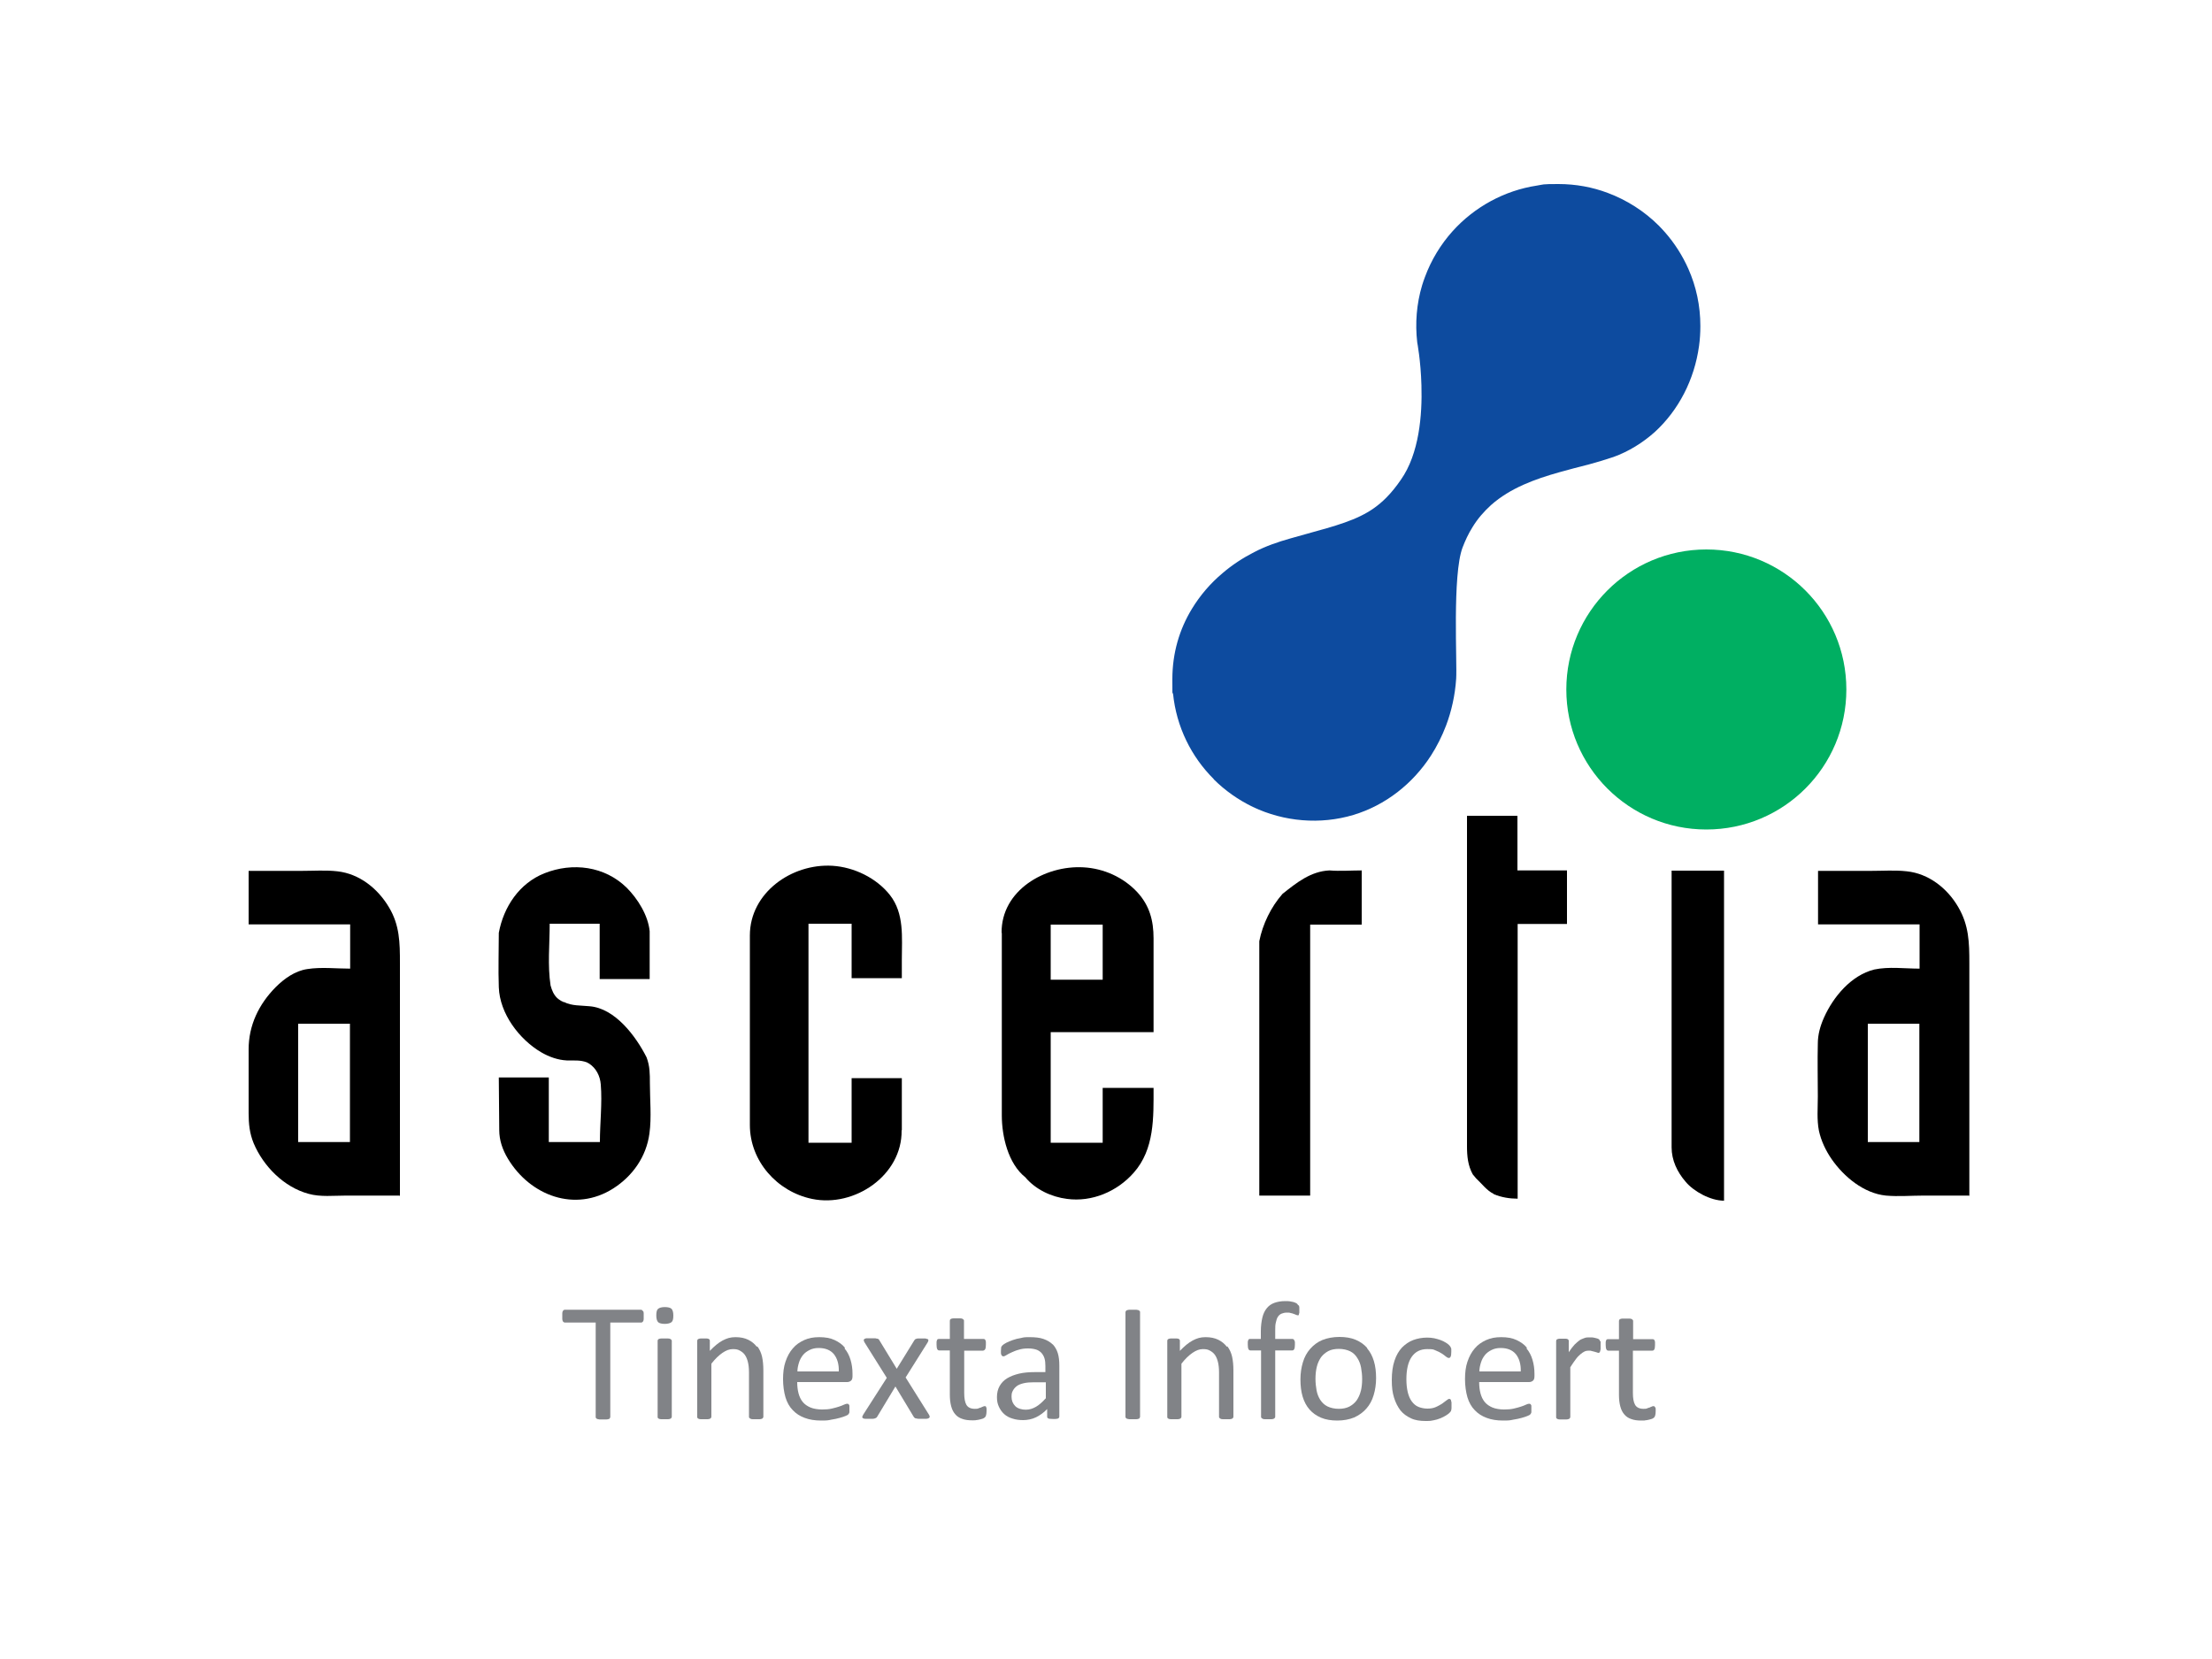 <svg xmlns="http://www.w3.org/2000/svg" xmlns:i="http://ns.adobe.com/AdobeIllustrator/10.0/" id="Tavole" viewBox="0 0 1000 750"><defs><style> .st0 { fill: #818387; } .st1 { fill: #00af62; } .st2 { fill-rule: evenodd; } .st3 { fill: #0d4b9f; } </style></defs><g id="ASC-with_tagline_color-_light_bg"><path class="st3" d="M548.6,352.2c5.2,5.2,11.2,9.4,17.8,12.6,14.1,6.7,30.5,8.1,45.5,3.6,14.5-4.4,26.8-14.1,35-26.8,2.7-4.2,5-8.8,6.8-13.5,2.5-6.6,4.1-13.8,4.6-21.2.5-7.3-1.8-47,2.9-59.4,1.2-3.1,2.6-6.2,4.5-9.2,2.3-3.8,5.2-7.1,8.4-10,8.7-7.7,19.8-11.7,30.8-14.8,4.5-1.3,9-2.4,13.6-3.6,3.7-1,7.3-2.1,10.9-3.3,6.9-2.5,13.2-6.4,18.7-11.3,10.7-9.8,17.9-23.6,20-38.9.4-2.9.6-5.9.6-9,0-9.2-1.9-17.9-5.4-25.8-2.7-6.1-6.3-11.7-10.6-16.6-.9-1-1.8-2-2.8-3-6.5-6.5-14.5-11.6-23.1-14.8-6.9-2.6-14.4-4-22.3-4s-6.5.2-9.7.7c-14.6,2.2-28.2,9.6-38.1,20.6-5.4,6-9.7,13.1-12.5,20.7-.5,1.3-.9,2.5-1.3,3.8-2.5,8.3-3.2,17.2-2.2,25.8,0,0,1.6,8.3,1.9,19.4.4,13.4-1,30.9-9.3,42.7-2,2.9-4.2,5.7-6.7,8.2-7.1,7.1-14.8,10.2-27.1,13.8-.7.2-1.4.4-2.2.6-4.1,1.2-8.7,2.4-13.9,3.9-5.7,1.6-11.2,3.5-16.4,6.2-5.1,2.6-10,5.8-14.3,9.5-5.5,4.6-10.2,10.1-13.9,16.2-5.6,9.2-8.8,19.9-8.8,31.7s.1,4.4.3,6.5c1.5,15.1,8.3,28.7,18.5,38.8h0Z"></path><path class="st1" d="M834.7,311.7c0,35-28.3,63.3-63.3,63.3s-63.3-28.4-63.3-63.3,28.3-63.3,63.3-63.3,63.3,28.3,63.3,63.3h0Z"></path><path class="st2" d="M271.2,417.6h-22.7c0,9.2-1,18.9.4,27.9.6,2.2,1.4,4.2,3.1,5.8l.3.2.2.2c.4.3.8.5,1.2.8.3.1.7.3,1,.5h.3c3.5,1.8,7.7,1.5,11.5,1.9,11.6.9,21,13.6,25.8,23.1,1.5,4,1.5,7.4,1.5,11.7,0,7.4.8,15.4-.2,22.7-1.4,10.5-7.6,19.3-16.4,24.9-17.2,10.9-37.5,3.3-47.6-13.5-2.4-4-3.9-8.3-3.9-12.9-.1-7.9-.1-15.9-.2-23.8h22.6v29.2h23.1c0-8.6,1.1-17.5.4-26-.3-3.9-2.1-7.4-5.3-9.5-.2-.1-.4-.2-.6-.3l-.3-.2c-3.1-1.2-6-.8-9.2-.9-4-.2-7.9-1.6-11.4-3.6-10.1-5.9-18.9-17.6-19.3-29.5-.3-8.2,0-16.4,0-24.6,2.2-11.8,9.3-22.4,20.6-26.9,12.8-5.1,27.3-3.2,37.2,6.5,5,5,9.7,12.5,10.4,19.7v.2c0,7.1,0,14.2,0,21.4h-22.6v-25h0Z"></path><path class="st2" d="M407.6,511c.3,20.3-21.3,35-40.5,31-15.9-3.3-28.1-17.2-28.1-33.4v-85.7c0-19.3,18.9-32.6,37.3-31.5,9.8.6,19.9,5.5,26,13.2,6.6,8.4,5.4,19.2,5.4,29.2v8.4h-22.7v-24.6h-19.5v99h19.5v-29.2h22.7v23.5h0Z"></path><path class="st2" d="M475,442.9h23.5v-24.9h-23.5v24.9h0ZM452.8,421.7c-.2-19.2,19.6-30.6,37-29.6,9.2.5,18.1,4.5,24.4,11.3,5.5,6,7.3,12.8,7.3,20.8v42.4h-46.5v50h23.5v-24.8h23c0,13.3.5,27.7-9,38.4-7.5,8.5-18.9,13.3-30.1,11.8-7.1-.9-14.2-4.2-18.9-9.8-7.8-6.2-10.6-18.6-10.6-27.9v-82.5h0Z"></path><path class="st2" d="M569.3,427c0-.5,0-1,0-1.5,1.5-7.7,5.3-15.5,10.5-21.4,6.3-5,12.7-10.2,21.2-10.6,4.8.4,9.8,0,14.6,0v24.5h-23.3v122.5h-23v-113.5h0Z"></path><path class="st2" d="M708.5,417.7h-22.4v124.2c-3.6,0-7.3-.6-10.7-2l-.2-.2c-3.1-1.5-5.4-4.7-7.9-7-.5-.6-1-1.2-1.5-1.8-2.2-4-2.6-8.2-2.6-12.7v-149.4h22.8v24.7h22.4v24.2h0Z"></path><path class="st2" d="M890.2,540.5h-20.6c-5.6,0-11.4.5-17,0-10-1-19-8.5-24.5-16.4-2.7-3.9-4.8-8.3-5.8-12.9-1-5-.5-10.4-.5-15.5,0-8-.2-16,0-23.9,0-4.1,1.1-8,2.8-11.8,4.2-9.4,12.3-19.1,22.7-21.7,6.6-1.4,13.8-.4,20.5-.4v-20h-45.9v-24.2h24.1c5.3,0,10.8-.4,16,.2,9.9,1,18.4,7.7,23.3,16.2,4.8,8.2,5,16,5,25.2v105.5h0ZM844.4,516.3h23.3v-53.5h-23.3v53.5h0Z"></path><path class="st2" d="M779.3,542.8c-5.9,0-13.6-4.1-17.3-8.6-3.8-4.4-6.3-9.7-6.3-15.5v-125.1h23.7v149.3h0Z"></path><path class="st2" d="M180.7,540.5h-24.3c-5.6,0-11.5.7-16.9-.8-11.1-3-20.4-12.4-24.8-22.8-1.9-4.6-2.3-8.9-2.3-13.8v-28.7c0-10.9,4.6-20.4,12.2-28.1,3.9-3.9,8.8-7.4,14.3-8.2,6.3-1,13-.2,19.4-.2v-20h-45.9v-24.2h24.1c5.3,0,10.8-.4,16,.2,10,1.1,18.3,7.8,23.3,16.2,4.9,8.1,5,16.1,5,25.2v105.5h0ZM134.8,516.3h23.4v-53.5h-23.4v53.5h0Z"></path></g><g><path class="st0" d="M290.7,592.8c-.1-.2-.3-.4-.4-.5-.2-.1-.3-.2-.6-.2h-34.3c-.2,0-.4,0-.6.2-.2.1-.3.3-.4.5-.1.2-.2.5-.2.9,0,.4,0,.8,0,1.3s0,.9,0,1.3c0,.4.1.6.2.9.1.2.2.4.4.5.2.1.3.2.6.2h13.9v42.7c0,.2,0,.4.2.5.1.2.3.3.5.4.3,0,.6.2,1,.2.4,0,1,0,1.6,0s1.2,0,1.6,0c.4,0,.8-.1,1-.2.3,0,.4-.2.5-.4.1-.2.2-.3.2-.5v-42.7h13.9c.2,0,.4,0,.6-.2.2-.1.3-.3.4-.5.1-.2.2-.5.2-.9,0-.4,0-.8,0-1.3s0-.9,0-1.3c0-.4-.1-.7-.2-.9Z"></path><path class="st0" d="M303,605.3c-.2-.1-.5-.2-1-.2-.4,0-.9,0-1.6,0s-1.1,0-1.5,0c-.4,0-.7.1-1,.2-.2.1-.4.2-.5.4,0,.2-.1.3-.1.5v34.3c0,.2,0,.4.1.5,0,.1.3.3.5.4.2.1.6.2,1,.2.4,0,.9,0,1.5,0s1.2,0,1.6,0c.4,0,.7-.1,1-.2s.4-.2.5-.4c.1-.1.2-.3.2-.5v-34.3c0-.2,0-.3-.2-.5-.1-.2-.3-.3-.5-.4Z"></path><path class="st0" d="M300.6,590.9c-1.5,0-2.5.3-3.1.8-.6.5-.8,1.5-.8,3s.3,2.4.8,3c.5.5,1.6.8,3,.8s2.5-.3,3.1-.8c.6-.5.8-1.5.8-3s-.3-2.4-.8-3c-.5-.5-1.6-.8-3-.8Z"></path><path class="st0" d="M342.1,608.8c-1-1.3-2.2-2.3-3.8-3.1-1.6-.8-3.5-1.2-5.8-1.2s-3.9.5-5.8,1.5c-1.9,1-3.8,2.6-5.8,4.7v-4.5c0-.2,0-.4-.1-.5,0-.1-.2-.3-.4-.4-.2-.1-.5-.2-.9-.2-.4,0-.8,0-1.4,0s-1.1,0-1.4,0c-.4,0-.6.1-.9.2s-.4.2-.5.4c0,.1-.1.3-.1.5v34.3c0,.2,0,.4.1.5,0,.1.3.3.5.4.2.1.6.2,1,.2.4,0,.9,0,1.5,0s1.2,0,1.6,0c.4,0,.7-.1,1-.2s.4-.2.5-.4c.1-.1.2-.3.2-.5v-24c1.7-2.2,3.4-3.8,5-4.9,1.6-1.1,3.1-1.7,4.7-1.7s2.3.2,3.2.7c.9.5,1.7,1.1,2.3,2,.6.9,1,1.9,1.3,3.1.3,1.2.5,2.8.5,4.7v20.1c0,.2,0,.4.2.5.1.1.3.3.5.4s.5.2,1,.2c.4,0,.9,0,1.6,0s1.1,0,1.5,0c.4,0,.7-.1,1-.2s.4-.2.5-.4c.1-.1.2-.3.2-.5v-20.9c0-2.4-.2-4.5-.6-6.3-.4-1.7-1.1-3.3-2.1-4.6Z"></path><path class="st0" d="M382,609.3c-1.2-1.5-2.8-2.6-4.7-3.5-1.9-.9-4.2-1.3-6.9-1.3s-4.8.4-6.8,1.3c-2,.9-3.8,2.1-5.2,3.8-1.4,1.6-2.5,3.6-3.3,6-.8,2.3-1.1,5-1.1,7.9s.4,5.8,1.1,8.2c.7,2.3,1.8,4.3,3.3,5.8,1.4,1.5,3.2,2.7,5.4,3.5,2.1.8,4.6,1.2,7.4,1.2s3.2-.1,4.6-.4c1.4-.2,2.7-.5,3.8-.8,1.1-.3,2-.6,2.7-.9.7-.3,1.1-.5,1.2-.7s.3-.3.3-.4c0-.2.2-.3.2-.5s0-.4,0-.6c0-.2,0-.5,0-.9s0-.8,0-1.2c0-.3,0-.6-.2-.7,0-.2-.2-.3-.3-.4-.1,0-.3-.1-.5-.1-.3,0-.8.1-1.4.4-.6.3-1.4.6-2.3.9-.9.3-2,.6-3.3.9s-2.7.4-4.4.4-3.8-.3-5.2-.9c-1.4-.6-2.6-1.4-3.5-2.5-.9-1.1-1.5-2.4-1.9-3.9s-.6-3.2-.6-5.1h22.6c.6,0,1.2-.2,1.7-.6s.7-1.1.7-2.1v-1.1c0-2.2-.3-4.3-.9-6.3-.6-2-1.5-3.7-2.7-5.1ZM360.5,620c0-1.4.3-2.7.7-4,.4-1.3,1-2.4,1.8-3.4.8-1,1.8-1.7,3-2.3,1.2-.6,2.5-.9,4.1-.9,3,0,5.3.9,6.9,2.8,1.5,1.9,2.3,4.5,2.2,7.8h-18.7Z"></path><path class="st0" d="M409.3,622.9l10-15.9c.2-.4.4-.7.4-1,0-.3,0-.5-.3-.6-.2-.1-.6-.2-1-.3-.5,0-1.1,0-1.8,0s-1.2,0-1.6,0c-.4,0-.7.1-.9.2-.2,0-.4.2-.5.3s-.2.3-.3.4l-7.9,12.8-7.8-12.8c-.1-.2-.2-.3-.3-.5-.1-.1-.3-.2-.6-.3-.3,0-.6-.1-1-.2-.4,0-1,0-1.8,0s-1.5,0-2,0c-.5,0-.9.2-1.1.3-.2.2-.4.4-.3.6,0,.2.1.5.3.9l10.1,16.1-10.7,16.7c-.2.4-.3.7-.4.9,0,.2,0,.4.3.6.2.2.6.3,1,.3.5,0,1.1,0,1.8,0s1.3,0,1.7,0c.4,0,.8-.1,1-.2s.5-.2.6-.3.3-.3.4-.5l8.2-13.6,8.2,13.6c.1.2.2.3.4.5.1.1.3.3.6.3s.6.2,1.1.2c.4,0,1,0,1.8,0s1.4,0,1.9,0c.5,0,.9-.2,1.1-.3.2-.2.4-.3.4-.6s-.1-.5-.3-.9l-10.6-16.9Z"></path><path class="st0" d="M444.5,610.5c.4,0,.7-.2.9-.6.2-.4.3-1.1.3-2s0-.9,0-1.2c0-.3-.1-.6-.2-.8-.1-.2-.2-.4-.4-.5-.2,0-.3-.1-.5-.1h-8.8v-8.2c0-.2,0-.3-.2-.5-.1-.2-.3-.3-.5-.4s-.5-.2-1-.2c-.4,0-.9,0-1.6,0s-1.1,0-1.5,0c-.4,0-.7.1-1,.2-.2.1-.4.2-.5.4,0,.2-.1.3-.1.5v8.2h-4.8c-.2,0-.4,0-.6.1-.2,0-.3.2-.4.5-.1.2-.2.5-.2.8,0,.3,0,.7,0,1.2,0,.9.1,1.6.3,2,.2.4.5.6.9.6h4.8v20c0,2,.2,3.7.6,5.2.4,1.5,1,2.7,1.8,3.6.8,1,1.9,1.7,3.1,2.1,1.3.5,2.8.7,4.6.7s1.2,0,1.8-.1c.6,0,1.1-.2,1.7-.3.5-.1,1-.3,1.4-.4.4-.2.7-.4.9-.6s.4-.5.5-1c.1-.4.2-1,.2-1.8s0-.8,0-1.1c0-.3-.1-.5-.2-.7,0-.2-.2-.3-.3-.4-.1,0-.2,0-.4,0-.2,0-.4,0-.7.2-.3.1-.6.2-.9.4-.4.1-.8.2-1.2.4s-1,.2-1.6.2c-1.8,0-3.1-.6-3.8-1.8-.7-1.2-1-3-1-5.4v-19.1h8.8Z"></path><path class="st0" d="M475.9,607.8c-1.1-1.1-2.5-1.9-4.2-2.5-1.7-.6-3.8-.8-6.3-.8s-2.6.1-3.9.4c-1.3.2-2.5.5-3.6.9-1.1.4-2.1.8-2.9,1.2-.8.4-1.4.8-1.8,1.2-.3.3-.6.7-.6,1,0,.4-.1.9-.1,1.5s0,.7,0,1c0,.3.1.6.2.8.1.2.2.4.4.5.2.1.3.2.5.2.3,0,.8-.2,1.4-.6.6-.4,1.4-.8,2.3-1.2.9-.4,2-.9,3.2-1.2,1.2-.4,2.6-.6,4.2-.6s2.7.2,3.7.5,1.8.9,2.4,1.5c.6.7,1.1,1.5,1.4,2.5.3,1,.4,2.2.4,3.5v2.7h-4.7c-2.7,0-5.1.2-7.2.7-2.1.5-3.9,1.2-5.4,2.1-1.5.9-2.6,2.1-3.4,3.5-.8,1.4-1.2,3.1-1.2,5s.3,3.1.9,4.4,1.4,2.4,2.4,3.3c1,.9,2.3,1.6,3.7,2,1.5.5,3.1.7,4.9.7s4-.4,5.8-1.3c1.8-.9,3.5-2.1,5-3.7v3.4c0,.3,0,.5.3.7.2.2.5.3.9.3.4,0,.9.1,1.6.1s1.2,0,1.6-.1c.4,0,.6-.2.8-.3.2-.2.3-.4.3-.7v-23.1c0-2.1-.2-4-.7-5.6-.5-1.6-1.3-2.9-2.3-4ZM472.7,632.2c-1.5,1.7-3,3-4.4,3.8s-2.9,1.3-4.6,1.3-3.6-.5-4.7-1.6c-1.1-1.1-1.7-2.5-1.7-4.2s.2-2,.6-2.8c.4-.8,1-1.5,1.8-2.1s1.9-1,3.2-1.3c1.3-.3,2.8-.4,4.5-.4h5.4v7.3Z"></path><path class="st0" d="M514.7,592.3c-.3,0-.6-.2-1-.2-.4,0-.9,0-1.6,0s-1.1,0-1.5,0c-.4,0-.8.1-1,.2-.3,0-.5.2-.6.4s-.2.3-.2.5v47.3c0,.2,0,.4.2.5.1.2.3.3.5.4.3,0,.6.2,1,.2.4,0,1,0,1.6,0s1.2,0,1.6,0c.4,0,.8-.1,1-.2.3,0,.4-.2.5-.4.1-.2.2-.3.2-.5v-47.3c0-.2,0-.4-.2-.5-.1-.2-.3-.3-.5-.4Z"></path><path class="st0" d="M554.6,608.8c-1-1.3-2.2-2.3-3.8-3.1-1.6-.8-3.5-1.2-5.8-1.2s-3.9.5-5.8,1.5c-1.9,1-3.8,2.6-5.8,4.7v-4.5c0-.2,0-.4-.1-.5,0-.1-.2-.3-.4-.4-.2-.1-.5-.2-.9-.2-.4,0-.8,0-1.4,0s-1.1,0-1.4,0c-.4,0-.6.1-.9.2s-.4.2-.5.4c0,.1-.1.3-.1.5v34.3c0,.2,0,.4.1.5,0,.1.3.3.5.4.2.1.6.2,1,.2.4,0,.9,0,1.5,0s1.2,0,1.6,0c.4,0,.7-.1,1-.2s.4-.2.5-.4c.1-.1.2-.3.2-.5v-24c1.7-2.2,3.4-3.8,5-4.9,1.6-1.1,3.1-1.7,4.7-1.7s2.3.2,3.2.7c.9.5,1.7,1.1,2.3,2,.6.9,1,1.9,1.3,3.1.3,1.2.5,2.8.5,4.7v20.1c0,.2,0,.4.2.5.1.1.3.3.5.4s.5.2,1,.2c.4,0,.9,0,1.6,0s1.1,0,1.5,0c.4,0,.7-.1,1-.2s.4-.2.5-.4c.1-.1.2-.3.2-.5v-20.9c0-2.4-.2-4.5-.6-6.3-.4-1.7-1.1-3.3-2.1-4.6Z"></path><path class="st0" d="M586.8,590c-.1-.2-.2-.4-.4-.6s-.5-.3-.9-.5-1.1-.4-1.9-.5c-.8-.2-1.7-.2-2.6-.2-1.9,0-3.5.3-4.9.8-1.4.5-2.5,1.3-3.4,2.4-.9,1.1-1.6,2.5-2,4.2-.4,1.7-.7,3.8-.7,6.2v3.5h-4.8c-.2,0-.4,0-.5.1-.2,0-.3.2-.4.5-.1.2-.2.5-.2.8,0,.3,0,.7,0,1.2,0,.9.1,1.6.3,2,.2.4.5.6.9.6h4.8v30c0,.2,0,.4.2.5.1.1.3.3.5.4.2.1.6.2,1,.2.4,0,.9,0,1.5,0s1.1,0,1.5,0c.4,0,.7-.1,1-.2.2-.1.4-.2.5-.4.1-.1.2-.3.2-.5v-30h7.7c.4,0,.7-.2.9-.6.2-.4.3-1.1.3-2s0-.9,0-1.2c0-.3-.2-.6-.3-.8-.1-.2-.2-.4-.4-.5-.1,0-.3-.1-.5-.1h-7.7v-3.7c0-1.5,0-2.7.3-3.8.2-1,.5-1.9.9-2.5.4-.6.9-1.1,1.6-1.4.7-.3,1.5-.5,2.4-.5s1.3,0,1.8.2c.5.1,1,.2,1.4.4.4.1.7.3,1,.4s.5.2.7.2.3,0,.4,0c.1,0,.2-.2.2-.4,0-.2.1-.4.2-.7,0-.3,0-.7,0-1.2s0-.9,0-1.2-.1-.6-.2-.9Z"></path><path class="st0" d="M618.1,609.4c-1.4-1.6-3.1-2.8-5.2-3.7s-4.6-1.3-7.4-1.3-5.5.5-7.7,1.4c-2.2.9-4,2.3-5.5,4-1.5,1.7-2.6,3.7-3.3,6.1-.7,2.3-1.1,4.9-1.1,7.7s.3,5.5,1,7.8,1.7,4.2,3.1,5.8c1.4,1.6,3.1,2.8,5.2,3.7s4.6,1.3,7.4,1.3,5.4-.5,7.6-1.4c2.2-1,4-2.3,5.5-4,1.5-1.7,2.6-3.7,3.3-6.1.7-2.3,1.1-4.9,1.1-7.7s-.3-5.4-1-7.7c-.7-2.3-1.7-4.2-3.1-5.8ZM615.2,628.8c-.4,1.7-1.1,3.1-1.9,4.3-.9,1.2-2,2.1-3.3,2.8-1.4.7-3,1-4.8,1s-3.7-.4-5.1-1.1-2.4-1.7-3.2-2.9c-.8-1.2-1.4-2.7-1.7-4.3-.3-1.7-.5-3.4-.5-5.3s.2-3.8.6-5.4c.4-1.7,1.1-3.1,1.9-4.3.9-1.2,2-2.1,3.3-2.8,1.3-.7,3-1,4.8-1s3.7.4,5.1,1.1,2.4,1.7,3.2,3c.8,1.2,1.4,2.7,1.7,4.3.3,1.7.5,3.4.5,5.3s-.2,3.8-.6,5.4Z"></path><path class="st0" d="M656,633.1c0-.2-.2-.4-.3-.5-.1-.1-.3-.2-.5-.2-.3,0-.7.2-1.3.7-.5.4-1.2.9-2,1.5-.8.5-1.7,1-2.8,1.5-1.1.5-2.4.7-3.8.7s-2.9-.3-4.1-.8c-1.2-.5-2.2-1.4-3-2.5-.8-1.1-1.4-2.5-1.8-4.2-.4-1.7-.6-3.6-.6-5.8,0-4.4.8-7.8,2.4-10.1,1.6-2.3,3.9-3.5,7-3.5s2.7.2,3.8.6c1.1.4,2,.9,2.8,1.4.8.5,1.4,1,1.9,1.4s.9.6,1.3.6.6-.2.8-.6c.2-.4.3-1.1.3-2.1s0-.8,0-1.1c0-.3,0-.6-.2-.8,0-.2-.2-.5-.3-.6-.1-.2-.3-.4-.6-.7s-.8-.7-1.5-1.1c-.7-.4-1.4-.8-2.3-1.1-.9-.3-1.8-.6-2.8-.8-1-.2-2.1-.3-3.2-.3-2.3,0-4.4.4-6.3,1.1-1.9.7-3.6,1.9-5.1,3.4-1.4,1.5-2.6,3.5-3.4,6-.8,2.4-1.2,5.3-1.2,8.7s.3,5.6,1,7.9c.7,2.3,1.7,4.2,2.9,5.8,1.3,1.6,2.9,2.7,4.8,3.6s4.1,1.2,6.6,1.2,2.3-.1,3.5-.3c1.1-.2,2.2-.5,3.1-.9,1-.4,1.8-.8,2.6-1.3.8-.5,1.3-.9,1.6-1.2s.5-.6.6-.7c0-.2.2-.4.2-.6,0-.2.1-.5.1-.8,0-.3,0-.7,0-1.1s0-.9,0-1.3c0-.4-.1-.7-.2-.9Z"></path><path class="st0" d="M690.3,609.3c-1.2-1.5-2.8-2.6-4.7-3.5-1.9-.9-4.2-1.3-6.9-1.3s-4.8.4-6.8,1.3c-2,.9-3.8,2.1-5.2,3.8-1.4,1.6-2.5,3.6-3.3,6-.8,2.3-1.1,5-1.1,7.9s.4,5.8,1.1,8.2c.7,2.3,1.8,4.3,3.3,5.8,1.4,1.5,3.2,2.7,5.4,3.5,2.1.8,4.6,1.2,7.4,1.2s3.2-.1,4.6-.4c1.4-.2,2.7-.5,3.8-.8,1.1-.3,2-.6,2.7-.9.7-.3,1.1-.5,1.2-.7s.3-.3.3-.4c0-.2.2-.3.2-.5s0-.4,0-.6c0-.2,0-.5,0-.9s0-.8,0-1.2c0-.3,0-.6-.2-.7,0-.2-.2-.3-.3-.4-.1,0-.3-.1-.5-.1-.3,0-.8.1-1.4.4-.6.3-1.4.6-2.3.9-.9.3-2,.6-3.3.9s-2.7.4-4.4.4-3.8-.3-5.2-.9c-1.4-.6-2.6-1.4-3.5-2.5-.9-1.1-1.5-2.4-1.9-3.9s-.6-3.2-.6-5.1h22.6c.6,0,1.2-.2,1.7-.6s.7-1.1.7-2.1v-1.1c0-2.2-.3-4.3-.9-6.3-.6-2-1.5-3.7-2.7-5.1ZM668.8,620c0-1.4.3-2.7.7-4,.4-1.3,1-2.4,1.8-3.4.8-1,1.8-1.7,3-2.3,1.2-.6,2.5-.9,4.1-.9,3,0,5.3.9,6.9,2.8,1.5,1.9,2.3,4.5,2.2,7.8h-18.7Z"></path><path class="st0" d="M723.3,606.3c0-.2,0-.3-.1-.4,0-.1-.2-.2-.3-.4-.2-.1-.4-.3-.8-.4-.4-.1-.8-.2-1.2-.3-.5-.1-.9-.2-1.3-.2s-.8,0-1.1,0c-.7,0-1.5,0-2.2.3s-1.5.5-2.2,1c-.7.5-1.5,1.2-2.3,2-.8.9-1.7,2-2.6,3.4v-5c0-.2,0-.4-.1-.5,0-.1-.2-.3-.4-.4-.2-.1-.5-.2-.9-.2-.4,0-.8,0-1.4,0s-1.1,0-1.4,0c-.4,0-.6.1-.9.2s-.4.2-.5.4c0,.1-.1.3-.1.5v34.3c0,.2,0,.4.1.5,0,.1.3.3.5.4.2.1.6.2,1,.2.4,0,.9,0,1.5,0s1.2,0,1.6,0c.4,0,.7-.1,1-.2s.4-.2.5-.4c.1-.1.2-.3.2-.5v-22.5c.9-1.4,1.7-2.6,2.4-3.5.7-1,1.4-1.7,2.1-2.3.7-.6,1.3-1,1.9-1.3.6-.3,1.2-.4,1.9-.4s1,0,1.5.2c.5.1.9.2,1.2.3.4.1.7.2,1,.3.3.1.5.2.7.2s.4,0,.5-.2.2-.3.3-.5c0-.2.1-.5.2-.9,0-.4,0-.9,0-1.4s0-1,0-1.4c0-.3,0-.6,0-.8Z"></path><path class="st0" d="M748.1,636.1c0-.2-.2-.3-.3-.4-.1,0-.2,0-.4,0-.2,0-.4,0-.7.2-.3.1-.6.2-.9.4-.4.1-.8.2-1.2.4s-1,.2-1.6.2c-1.8,0-3.1-.6-3.8-1.8-.7-1.2-1-3-1-5.4v-19.1h8.8c.4,0,.7-.2.9-.6.2-.4.3-1.1.3-2s0-.9,0-1.2c0-.3-.1-.6-.2-.8-.1-.2-.2-.4-.4-.5-.2,0-.3-.1-.5-.1h-8.8v-8.2c0-.2,0-.3-.2-.5-.1-.2-.3-.3-.5-.4s-.5-.2-1-.2c-.4,0-.9,0-1.6,0s-1.1,0-1.5,0c-.4,0-.7.1-1,.2-.2.1-.4.2-.5.4,0,.2-.1.3-.1.5v8.2h-4.8c-.2,0-.4,0-.6.1-.2,0-.3.2-.4.5-.1.2-.2.5-.2.8,0,.3,0,.7,0,1.2,0,.9.1,1.6.3,2,.2.4.5.6.9.6h4.8v20c0,2,.2,3.7.6,5.2.4,1.5,1,2.7,1.8,3.6.8,1,1.9,1.7,3.1,2.1,1.3.5,2.8.7,4.6.7s1.2,0,1.8-.1c.6,0,1.1-.2,1.7-.3.5-.1,1-.3,1.4-.4.4-.2.7-.4.9-.6s.4-.5.5-1c.1-.4.2-1,.2-1.8s0-.8,0-1.1c0-.3-.1-.5-.2-.7Z"></path></g></svg>